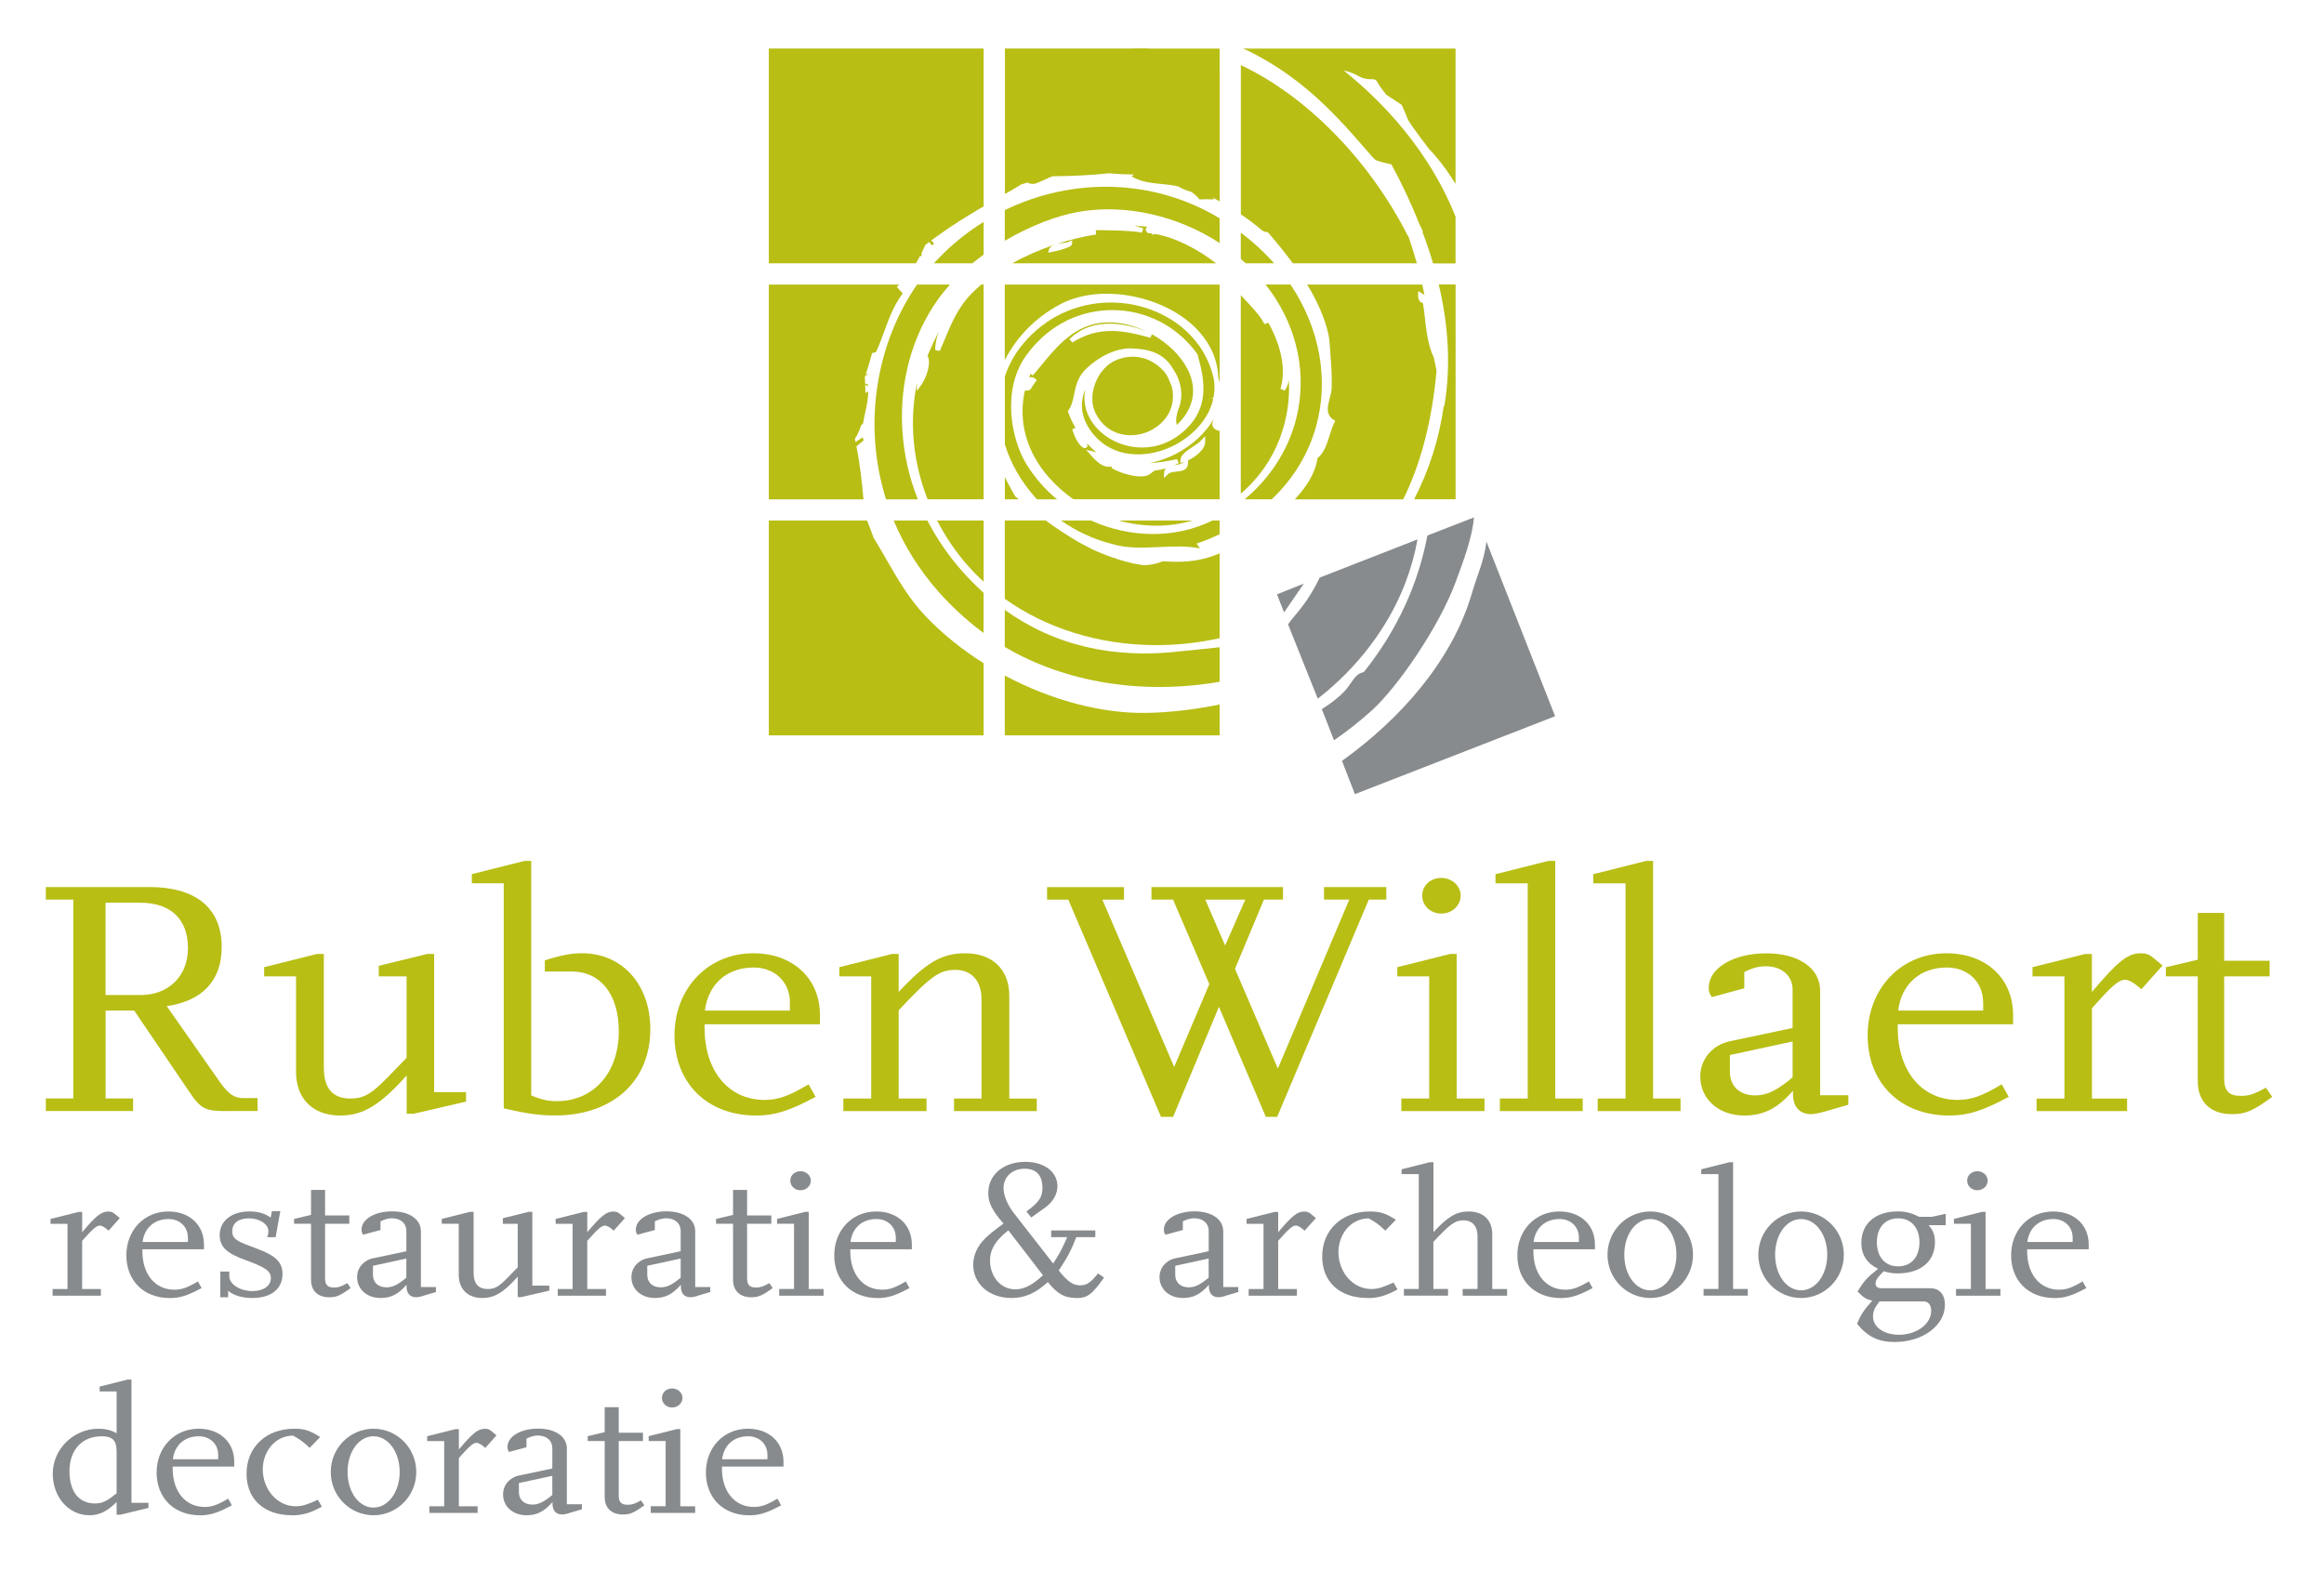 <?xml version="1.0" encoding="UTF-8"?>
<svg id="Layer_1" data-name="Layer 1" xmlns="http://www.w3.org/2000/svg" viewBox="0 0 372.26 253.79">
  <defs>
    <style>
      .cls-1 {
        fill: #b8be14;
      }

      .cls-2 {
        fill: #888b8d;
      }
    </style>
  </defs>
  <g>
    <path class="cls-1" d="M36.28,177.98c-3.46,0-4.11-.33-6.04-3.21l-8.74-12.89h-4.58v14.08h4.4v2.01H7.34v-2.01h4.4v-31.86h-4.4v-2.01h16.61c7.22,0,11.56,3.21,11.56,9.62,0,5.44-3.17,8.64-8.8,9.46l8.45,12.07c1.41,2.01,2.35,2.66,3.81,2.66h2.29v2.07h-4.99ZM22.43,144.6h-5.52v14.79h5.63c4.46,0,7.57-3.04,7.57-7.5,0-4.68-2.76-7.29-7.69-7.29Z"/>
    <path class="cls-1" d="M66.2,178.41h-1.06v-6.14c-4.23,4.73-6.98,6.42-10.62,6.42-4.4,0-7.1-2.66-7.1-7.01v-15.28h-5.11v-1.47l8.45-2.12h1.11v18.21c0,3.32,1.41,4.95,4.28,4.95,2.17,0,3.4-.82,5.81-3.26l3.17-3.26v-13.05h-4.46v-1.69l7.75-1.9h1.12v22.13h5.11v1.52l-8.45,1.96Z"/>
    <path class="cls-1" d="M88.91,178.68c-2.58,0-4.75-.33-8.22-1.14v-36.05h-5.11v-1.47l8.45-2.12h1.06v37.57c1.7.71,2.82.92,4.11.92,5.93,0,9.92-4.62,9.92-11.15,0-5.93-2.88-9.62-7.57-9.62h-4.28v-1.79c2.76-.87,4.4-1.14,5.93-1.14,6.46,0,10.97,5,10.97,12.18,0,8.32-6.04,13.81-15.26,13.81Z"/>
    <path class="cls-1" d="M112.86,164.06v.6c0,6.8,3.76,11.53,9.62,11.53,2.11,0,3.87-.6,7.04-2.5l1.12,2.01c-4.17,2.23-6.51,2.99-9.51,2.99-7.98,0-13.09-5.33-13.09-12.83s5.34-13.16,12.62-13.16c6.34,0,10.68,4.02,10.68,9.9v1.47h-18.49ZM126.53,160.58c0-3.26-2.41-5.6-5.81-5.6-4.28,0-7.28,2.66-7.81,6.9h13.61v-1.3Z"/>
    <path class="cls-1" d="M152.82,177.98v-2.01h4.4v-15.93c0-2.88-1.58-4.68-4.17-4.68s-3.99,1.03-9.1,6.47v14.14h4.46v2.01h-13.32v-2.01h4.46v-19.57h-5.11v-1.47l8.45-2.12h1.06v6.09c4.4-4.73,6.92-6.2,10.68-6.2,4.34,0,7.04,2.61,7.04,6.8v16.47h4.4v2.01h-13.26Z"/>
    <path class="cls-1" d="M219.25,144.11l-14.67,34.79h-1.82l-7.51-17.62-7.34,17.62h-1.94l-14.85-34.79h-3.4v-2.01h12.32v2.01h-3.46l11.5,26.8,5.63-13.27-5.81-13.54h-3.46v-2.01h21.07v2.01h-3.05l-4.64,11.09,6.87,15.98,11.44-27.07h-4.05v-2.01h9.98v2.01h-2.82ZM193.07,144.11l3.17,7.34,3.23-7.34h-6.4Z"/>
    <path class="cls-1" d="M224.47,177.98v-2.01h4.46v-19.57h-5.11v-1.47l8.45-2.12h1.06v23.16h4.46v2.01h-13.32ZM230.86,146.34c-1.7,0-3.05-1.25-3.05-2.88s1.35-2.83,3.05-2.83,3.11,1.25,3.11,2.83-1.35,2.88-3.11,2.88Z"/>
    <path class="cls-1" d="M240.25,177.98v-2.01h4.46v-34.47h-5.16v-1.47l8.45-2.12h1.12v38.06h4.4v2.01h-13.26Z"/>
    <path class="cls-1" d="M255.92,177.98v-2.01h4.46v-34.47h-5.16v-1.47l8.45-2.12h1.12v38.06h4.4v2.01h-13.26Z"/>
    <path class="cls-1" d="M292.13,178.09c-.76.22-1.58.38-2.05.38-1.82,0-2.88-1.2-2.88-3.21v-.54c-2.46,2.83-4.7,3.97-7.81,3.97-4.05,0-7.04-2.61-7.04-6.25,0-2.77,1.94-5.06,4.75-5.65l10.04-2.12v-6.14c0-2.17-1.64-3.75-4.34-3.75-.88,0-1.88.16-3.4.92v2.61l-5.22,1.41c-.41-.65-.47-.92-.47-1.52,0-3.15,3.99-5.49,9.21-5.49s8.63,2.39,8.63,5.98v16.75h4.52v1.52l-3.93,1.14ZM287.14,166.83l-10.04,2.17v2.72c0,2.28,1.58,3.75,4.05,3.75,1.88,0,3.4-.76,5.99-2.88v-5.76Z"/>
    <path class="cls-1" d="M303.98,164.06v.6c0,6.8,3.76,11.53,9.62,11.53,2.11,0,3.87-.6,7.04-2.5l1.12,2.01c-4.17,2.23-6.51,2.99-9.51,2.99-7.98,0-13.09-5.33-13.09-12.83s5.34-13.16,12.62-13.16c6.34,0,10.68,4.02,10.68,9.9v1.47h-18.49ZM317.66,160.58c0-3.26-2.41-5.6-5.81-5.6-4.28,0-7.28,2.66-7.8,6.9h13.62v-1.3Z"/>
    <path class="cls-1" d="M343.01,158.46c-1.12-.98-1.94-1.52-2.64-1.52-1.06,0-2.29,1.2-5.28,4.57v14.46h5.63v2.01h-14.5v-2.01h4.46v-19.57h-5.11v-1.47l8.45-2.12h1.06v6.09c4.23-5,5.75-6.2,7.86-6.2.82,0,1.35.22,1.88.65l1.58,1.31-3.4,3.81Z"/>
    <path class="cls-1" d="M357.5,178.47c-3.4,0-5.46-1.96-5.46-5.27v-16.8h-5.11v-1.47l5.11-1.2v-7.5h4.23v7.67h7.28v2.5h-7.28v16.31c0,2.07.76,2.83,2.7,2.83,1.23,0,2-.22,3.99-1.31l1,1.47c-3.11,2.28-4.28,2.77-6.46,2.77Z"/>
  </g>
  <g>
    <path class="cls-2" d="M17.39,197.13c-.59-.52-1.03-.81-1.41-.81-.56,0-1.22.64-2.82,2.44v7.72h3v1.07h-7.73v-1.07h2.38v-10.44h-2.72v-.78l4.51-1.13h.56v3.25c2.25-2.67,3.07-3.31,4.19-3.31.44,0,.72.12,1,.35l.84.7-1.81,2.03Z"/>
    <path class="cls-2" d="M22.81,200.12v.32c0,3.63,2,6.15,5.13,6.15,1.13,0,2.07-.32,3.76-1.33l.59,1.07c-2.22,1.19-3.47,1.6-5.07,1.6-4.26,0-6.98-2.84-6.98-6.85s2.85-7.02,6.73-7.02c3.38,0,5.7,2.15,5.7,5.28v.78h-9.86ZM30.1,198.26c0-1.74-1.28-2.99-3.1-2.99-2.28,0-3.88,1.42-4.16,3.68h7.26v-.7Z"/>
    <path class="cls-2" d="M40.36,207.92c-1.47,0-2.94-.38-3.82-1.16v1.04h-1.25v-4.12h1.44v.78c0,1.25,1.75,2.35,3.69,2.35,1.75,0,2.97-.81,2.97-2.09,0-1.04-.72-1.68-4.13-2.9-3-1.07-4.07-2.15-4.07-3.97,0-2.26,1.88-3.8,4.79-3.8,1.31,0,2.47.32,3.38.99l.19-1.04h1.35l-.75,4.18h-1.35c.13-.32.19-.7.19-.96,0-1.13-1.41-2.06-3.1-2.06s-2.69.75-2.69,2.09,1.1,1.71,4.01,2.78c3,1.13,4.04,2.2,4.04,4.03,0,2.32-1.69,3.86-4.88,3.86Z"/>
    <path class="cls-2" d="M52.73,207.8c-1.82,0-2.91-1.04-2.91-2.81v-8.96h-2.72v-.78l2.72-.64v-4h2.25v4.09h3.88v1.33h-3.88v8.7c0,1.1.41,1.51,1.44,1.51.66,0,1.06-.12,2.13-.7l.53.78c-1.66,1.22-2.28,1.48-3.44,1.48Z"/>
    <path class="cls-2" d="M67.75,207.6c-.41.12-.85.2-1.1.2-.97,0-1.53-.64-1.53-1.71v-.29c-1.31,1.51-2.5,2.12-4.16,2.12-2.16,0-3.76-1.39-3.76-3.34,0-1.48,1.03-2.7,2.54-3.02l5.35-1.13v-3.28c0-1.16-.88-2-2.32-2-.47,0-1,.09-1.82.49v1.39l-2.79.75c-.22-.35-.25-.49-.25-.81,0-1.68,2.13-2.93,4.91-2.93s4.6,1.28,4.6,3.19v8.93h2.41v.81l-2.1.61ZM65.09,201.6l-5.35,1.16v1.45c0,1.22.84,2,2.16,2,1,0,1.82-.41,3.19-1.54v-3.07Z"/>
    <path class="cls-2" d="M83.49,207.78h-.56v-3.28c-2.25,2.52-3.72,3.42-5.66,3.42-2.35,0-3.79-1.42-3.79-3.74v-8.15h-2.72v-.78l4.51-1.13h.59v9.72c0,1.77.75,2.64,2.28,2.64,1.16,0,1.81-.44,3.1-1.74l1.69-1.74v-6.96h-2.38v-.9l4.13-1.02h.59v11.81h2.72v.81l-4.51,1.04Z"/>
    <path class="cls-2" d="M98.3,197.13c-.59-.52-1.03-.81-1.41-.81-.56,0-1.22.64-2.82,2.44v7.72h3v1.07h-7.73v-1.07h2.38v-10.44h-2.72v-.78l4.51-1.13h.56v3.25c2.25-2.67,3.07-3.31,4.19-3.31.44,0,.72.12,1,.35l.84.7-1.81,2.03Z"/>
    <path class="cls-2" d="M111.69,207.6c-.41.12-.85.2-1.1.2-.97,0-1.53-.64-1.53-1.71v-.29c-1.31,1.51-2.5,2.12-4.16,2.12-2.16,0-3.76-1.39-3.76-3.34,0-1.48,1.03-2.7,2.54-3.02l5.35-1.13v-3.28c0-1.16-.88-2-2.32-2-.47,0-1,.09-1.82.49v1.39l-2.79.75c-.22-.35-.25-.49-.25-.81,0-1.68,2.13-2.93,4.91-2.93s4.6,1.28,4.6,3.19v8.93h2.41v.81l-2.1.61ZM109.03,201.6l-5.35,1.16v1.45c0,1.22.84,2,2.16,2,1,0,1.82-.41,3.19-1.54v-3.07Z"/>
    <path class="cls-2" d="M120.33,207.8c-1.81,0-2.91-1.04-2.91-2.81v-8.96h-2.72v-.78l2.72-.64v-4h2.25v4.09h3.88v1.33h-3.88v8.7c0,1.1.41,1.51,1.44,1.51.66,0,1.06-.12,2.13-.7l.53.78c-1.66,1.22-2.29,1.48-3.44,1.48Z"/>
    <path class="cls-2" d="M124.81,207.54v-1.07h2.38v-10.44h-2.72v-.78l4.51-1.13h.56v12.36h2.38v1.07h-7.1ZM128.22,190.66c-.91,0-1.63-.67-1.63-1.54s.72-1.51,1.63-1.51,1.66.67,1.66,1.51-.72,1.54-1.66,1.54Z"/>
    <path class="cls-2" d="M136.2,200.12v.32c0,3.63,2,6.15,5.13,6.15,1.13,0,2.07-.32,3.76-1.33l.59,1.07c-2.22,1.19-3.47,1.6-5.07,1.6-4.26,0-6.98-2.84-6.98-6.85s2.85-7.02,6.73-7.02c3.38,0,5.7,2.15,5.7,5.28v.78h-9.86ZM143.49,198.26c0-1.74-1.28-2.99-3.1-2.99-2.29,0-3.88,1.42-4.16,3.68h7.26v-.7Z"/>
    <path class="cls-2" d="M172.44,207.92c-1.94,0-3.07-.67-4.6-2.55-2,1.83-3.75,2.55-5.82,2.55-3.63,0-6.13-2.32-6.13-5.31,0-1.57.69-3.05,1.91-4.23.75-.73,1.19-1.1,2.94-2.38-1.82-2.09-2.44-3.36-2.44-4.87,0-3.05,2.54-5.02,5.95-5.02,3.07,0,5.13,1.65,5.13,3.89,0,1.31-.72,2.55-2.03,3.48l-2.16,1.54-.78-.96c2.03-1.48,2.57-2.32,2.57-3.8,0-2.03-1.03-3.05-2.85-3.05-2.03,0-3.38,1.33-3.38,3.1,0,1.25.66,2.73,1.69,4.06l6.26,8.03c1.09-1.71,1.38-2.26,2.25-4.23h-2.57v-1.07h7.07v1.07h-3.04c-.94,2.32-1.31,3.05-2.82,5.34,1.44,1.8,2.29,2.38,3.44,2.38,1.03,0,1.69-.44,2.85-1.91l.97.67c-1.97,2.76-2.69,3.28-4.41,3.28ZM161.52,197.07c-2.19,1.74-2.94,3.19-2.94,4.82,0,2.52,1.63,4.64,4.07,4.64,1.53,0,2.91-.84,4.41-2.26l-5.54-7.19Z"/>
    <path class="cls-2" d="M196.26,207.6c-.41.12-.84.2-1.09.2-.97,0-1.53-.64-1.53-1.71v-.29c-1.31,1.51-2.5,2.12-4.16,2.12-2.16,0-3.75-1.39-3.75-3.34,0-1.48,1.03-2.7,2.53-3.02l5.35-1.13v-3.28c0-1.16-.88-2-2.32-2-.47,0-1,.09-1.82.49v1.39l-2.79.75c-.22-.35-.25-.49-.25-.81,0-1.68,2.13-2.93,4.91-2.93s4.6,1.28,4.6,3.19v8.93h2.41v.81l-2.1.61ZM193.6,201.6l-5.35,1.16v1.45c0,1.22.85,2,2.16,2,1,0,1.81-.41,3.19-1.54v-3.07Z"/>
    <path class="cls-2" d="M208.97,197.13c-.59-.52-1.03-.81-1.41-.81-.56,0-1.22.64-2.82,2.44v7.72h3v1.07h-7.73v-1.07h2.38v-10.44h-2.72v-.78l4.51-1.13h.56v3.25c2.25-2.67,3.07-3.31,4.19-3.31.44,0,.72.12,1,.35l.85.7-1.82,2.03Z"/>
    <path class="cls-2" d="M219.08,207.92c-4.66,0-7.29-2.73-7.29-6.64,0-4.29,3.16-7.22,7.64-7.22,1.63,0,2.54.29,4.16,1.33l-1.69,1.74c-1.1-1.04-1.41-1.25-2.66-1.97-3.13.06-4.85,2.81-4.85,5.4,0,3.16,2.25,5.92,5.29,5.92,1.1,0,2.03-.35,3.54-1.04l.63,1.1c-1.94,1.1-3.25,1.39-4.76,1.39Z"/>
    <path class="cls-2" d="M234.29,207.54v-1.07h2.38v-8.5c0-1.54-.85-2.49-2.22-2.49s-2.13.55-4.85,3.45v7.54h2.35v1.07h-7.07v-1.07h2.38v-18.39h-2.75v-.78l4.51-1.13h.59v11.2c2.35-2.52,3.69-3.31,5.67-3.31,2.32,0,3.75,1.39,3.75,3.63v8.79h2.38v1.07h-7.1Z"/>
    <path class="cls-2" d="M245.62,200.12v.32c0,3.63,2,6.15,5.13,6.15,1.13,0,2.07-.32,3.76-1.33l.59,1.07c-2.22,1.19-3.47,1.6-5.07,1.6-4.26,0-6.98-2.84-6.98-6.85s2.85-7.02,6.73-7.02c3.38,0,5.7,2.15,5.7,5.28v.78h-9.86ZM252.91,198.26c0-1.74-1.28-2.99-3.1-2.99-2.29,0-3.88,1.42-4.16,3.68h7.26v-.7Z"/>
    <path class="cls-2" d="M264.34,207.92c-3.79,0-6.85-3.1-6.85-6.93s3.07-6.93,6.85-6.93,6.85,3.1,6.85,6.93-3.07,6.93-6.85,6.93ZM264.34,195.27c-2.35,0-4.16,2.49-4.16,5.71s1.81,5.71,4.16,5.71,4.19-2.49,4.19-5.71-1.85-5.71-4.19-5.71Z"/>
    <path class="cls-2" d="M272.88,207.54v-1.07h2.38v-18.39h-2.75v-.78l4.51-1.13h.59v20.3h2.35v1.07h-7.07Z"/>
    <path class="cls-2" d="M288.5,207.92c-3.79,0-6.85-3.1-6.85-6.93s3.07-6.93,6.85-6.93,6.85,3.1,6.85,6.93-3.07,6.93-6.85,6.93ZM288.5,195.27c-2.35,0-4.16,2.49-4.16,5.71s1.81,5.71,4.16,5.71,4.19-2.49,4.19-5.71-1.85-5.71-4.19-5.71Z"/>
    <path class="cls-2" d="M308.94,196.26c.69.81,1,1.51,1,2.7,0,3.07-2.22,5.02-6.01,5.02-.69,0-1.38-.09-2.19-.35-.94.9-1.31,1.45-1.31,1.97,0,.49.31.75.91.75h7.82c1.5,0,2.38.99,2.38,2.67,0,3.28-3.51,5.95-8.07,5.95-2.6,0-4.35-.87-6.01-2.93.69-1.57.94-1.97,2.44-3.71-.91-.17-1.38-.44-2.35-1.45,1.06-1.74,1.53-2.26,3.29-3.63-1.78-.87-2.69-2.26-2.69-4.15,0-3.05,2.19-5.05,5.85-5.05,1.31,0,2.19.26,3.44.87h2l2.22-.49v1.83h-2.72ZM308.15,208.47h-7.1c-.81,1.07-1.03,1.62-1.03,2.41,0,1.71,1.78,2.93,4.16,2.93,2.88,0,5.16-1.77,5.16-3.83,0-.93-.47-1.51-1.19-1.51ZM304.05,195.16c-2.1,0-3.41,1.48-3.41,3.83s1.31,3.86,3.41,3.86,3.41-1.51,3.41-3.86-1.35-3.83-3.41-3.83Z"/>
    <path class="cls-2" d="M313.32,207.54v-1.07h2.38v-10.44h-2.72v-.78l4.51-1.13h.56v12.36h2.38v1.07h-7.1ZM316.73,190.66c-.91,0-1.63-.67-1.63-1.54s.72-1.51,1.63-1.51,1.66.67,1.66,1.51-.72,1.54-1.66,1.54Z"/>
    <path class="cls-2" d="M324.71,200.12v.32c0,3.63,2,6.15,5.13,6.15,1.13,0,2.07-.32,3.76-1.33l.59,1.07c-2.22,1.19-3.47,1.6-5.07,1.6-4.26,0-6.98-2.84-6.98-6.85s2.85-7.02,6.73-7.02c3.38,0,5.7,2.15,5.7,5.28v.78h-9.86ZM332,198.26c0-1.74-1.28-2.99-3.1-2.99-2.29,0-3.88,1.42-4.16,3.68h7.26v-.7Z"/>
    <path class="cls-2" d="M19.27,242.63h-.59v-2.03c-1.47,1.45-2.72,2.12-4.35,2.12-3.38,0-5.88-2.96-5.88-6.64,0-4,3.38-7.22,7.32-7.22,1,0,2.03.2,2.91.73v-6.7h-2.72v-.78l4.51-1.13h.59v19.75h2.72v.81l-4.51,1.1ZM18.67,232.48c0-1.74-.63-2.41-2.38-2.41-3.19,0-5.16,2.23-5.16,5.57s1.53,5.19,4.1,5.19c.97,0,1.66-.29,2.54-.93l.91-.7v-6.73Z"/>
    <path class="cls-2" d="M27.66,234.92v.32c0,3.63,2,6.15,5.13,6.15,1.13,0,2.07-.32,3.76-1.33l.59,1.07c-2.22,1.19-3.47,1.6-5.07,1.6-4.26,0-6.98-2.84-6.98-6.85s2.85-7.02,6.73-7.02c3.38,0,5.7,2.15,5.7,5.28v.78h-9.86ZM34.95,233.06c0-1.74-1.28-2.99-3.1-2.99-2.28,0-3.88,1.42-4.16,3.68h7.26v-.7Z"/>
    <path class="cls-2" d="M46.78,242.72c-4.66,0-7.29-2.73-7.29-6.64,0-4.29,3.16-7.22,7.64-7.22,1.63,0,2.53.29,4.16,1.33l-1.69,1.74c-1.1-1.04-1.41-1.25-2.66-1.97-3.13.06-4.85,2.81-4.85,5.4,0,3.16,2.25,5.92,5.29,5.92,1.1,0,2.03-.35,3.54-1.04l.63,1.1c-1.94,1.1-3.25,1.39-4.76,1.39Z"/>
    <path class="cls-2" d="M59.83,242.72c-3.79,0-6.85-3.1-6.85-6.93s3.07-6.93,6.85-6.93,6.85,3.1,6.85,6.93-3.07,6.93-6.85,6.93ZM59.83,230.07c-2.35,0-4.16,2.49-4.16,5.71s1.82,5.71,4.16,5.71,4.19-2.49,4.19-5.71-1.85-5.71-4.19-5.71Z"/>
    <path class="cls-2" d="M77.73,231.93c-.59-.52-1.03-.81-1.41-.81-.56,0-1.22.64-2.82,2.44v7.72h3v1.07h-7.73v-1.07h2.38v-10.44h-2.72v-.78l4.51-1.13h.56v3.25c2.25-2.67,3.07-3.31,4.19-3.31.44,0,.72.12,1,.35l.84.7-1.81,2.03Z"/>
    <path class="cls-2" d="M91.13,242.4c-.41.12-.85.2-1.1.2-.97,0-1.53-.64-1.53-1.71v-.29c-1.31,1.51-2.5,2.12-4.16,2.12-2.16,0-3.76-1.39-3.76-3.34,0-1.48,1.03-2.7,2.54-3.02l5.35-1.13v-3.28c0-1.16-.88-2-2.32-2-.47,0-1,.09-1.82.49v1.39l-2.79.75c-.22-.35-.25-.49-.25-.81,0-1.68,2.13-2.93,4.91-2.93s4.6,1.28,4.6,3.19v8.93h2.41v.81l-2.1.61ZM88.47,236.4l-5.35,1.16v1.45c0,1.22.84,2,2.16,2,1,0,1.82-.41,3.19-1.54v-3.07Z"/>
    <path class="cls-2" d="M99.77,242.6c-1.82,0-2.91-1.04-2.91-2.81v-8.96h-2.72v-.78l2.72-.64v-4h2.25v4.09h3.88v1.33h-3.88v8.7c0,1.1.41,1.51,1.44,1.51.66,0,1.06-.12,2.13-.7l.53.78c-1.66,1.22-2.28,1.48-3.44,1.48Z"/>
    <path class="cls-2" d="M104.24,242.34v-1.07h2.38v-10.44h-2.72v-.78l4.51-1.13h.56v12.36h2.38v1.07h-7.1ZM107.66,225.46c-.91,0-1.63-.67-1.63-1.54s.72-1.51,1.63-1.51,1.66.67,1.66,1.51-.72,1.54-1.66,1.54Z"/>
    <path class="cls-2" d="M115.64,234.92v.32c0,3.63,2,6.15,5.13,6.15,1.13,0,2.07-.32,3.76-1.33l.59,1.07c-2.22,1.19-3.47,1.6-5.07,1.6-4.26,0-6.98-2.84-6.98-6.85s2.85-7.02,6.73-7.02c3.38,0,5.7,2.15,5.7,5.28v.78h-9.86ZM122.93,233.06c0-1.74-1.28-2.99-3.1-2.99-2.29,0-3.88,1.42-4.16,3.68h7.26v-.7Z"/>
  </g>
  <g>
    <path class="cls-1" d="M195.36,85.6v-2.22h-1.16c-5.97,2.96-13.23,2.8-19.44,0h-4.8c2.41,1.7,5.12,2.97,8.04,3.72,2.48.78,5.12.65,7.67.53,2.16-.1,4.39-.21,6.56.21-.03-.04-.07-.08-.09-.11-.08-.1-.16-.19-.22-.29l-.24-.36.42-.15c1.13-.4,2.22-.86,3.26-1.35"/>
    <path class="cls-1" d="M199.54,42.18h4.55c-1.58-1.79-3.37-3.43-5.34-4.92v4.22c.27.23.53.46.79.7"/>
    <path class="cls-1" d="M160.95,57.69c1.94-3.8,4.96-6.87,8.9-8.96,6.53-3.47,17.15-1.35,22.27,4.44,1.93,2.18,2.95,4.68,3.04,7.42.08.21.14.42.2.64v-15.65h-34.41v12.12Z"/>
    <path class="cls-1" d="M206.71,45.57h-4c4.69,5.92,6.58,13.23,5.19,20.28-1.09,5.5-4.1,10.44-8.53,14.13h4.34c3.4-3.23,5.82-7.15,7.08-11.6,2.14-7.56.61-15.82-4.08-22.81"/>
    <path class="cls-1" d="M203.17,51.7l-.64.21c-.25-.58-.84-1.4-1.83-2.52-.6-.67-1.28-1.39-1.95-2.1v31.78c5.87-4.98,8.05-12.09,7.7-18.18-.12.7-.34,1.25-.68,1.69l-.66-.3c.9-3.03.17-6.76-1.94-10.58"/>
    <path class="cls-1" d="M184.07,69.07c2.23-1.02,4.51-3.51,3.62-7.19-.33-.58-.5-1.56-1.21-2.35-2.61-2.95-6.09-2.81-8.35-1.51-2.41,1.39-4.01,5.32-2.68,8.08.29.6.64,1.14,1.06,1.6,2.09,2.37,5.31,2.4,7.57,1.37"/>
    <path class="cls-1" d="M166.74,77.49c-.87-.98-1.66-2.05-2.34-3.16-2.4-3.9-4-11.86-.04-17.37,3.2-4.45,7.83-7.03,13.05-7.27,5.07-.23,9.92,1.83,13.29,5.65.38.43.75.89,1.09,1.37l.04.05v.06c1.2,4.25,1.99,8.71-2.44,12.45-2.61,2.2-5.32,2.52-7.14,2.39-2.59-.18-5.01-1.34-6.64-3.18h0c-1.62-1.83-2.2-3.98-1.76-6.13-1.01,2.36-.62,4.86,1.2,7.11,3.29,4.04,8.43,3.84,12.06,2.33,3.22-1.33,6.4-4.19,7.22-7.85l-.24-.28.28.09c.19-.96.23-1.97.06-3.03-.54-2.48-1.67-4.7-3.35-6.6-3.19-3.61-8.18-5.72-13.36-5.66-5.41.07-10.32,2.41-13.83,6.6-1.33,1.59-2.3,3.36-2.93,5.24v10.89c.9,2.94,2.51,5.82,4.81,8.43.11.12.23.25.34.37h3.21c-.92-.76-1.78-1.58-2.58-2.49"/>
    <path class="cls-1" d="M231.33,65.19l-.05-.26c-.74,5.32-2.36,10.38-4.76,15.04h6.64v-34.41h-2.7c1.51,6.38,2.01,13.02.87,19.62"/>
    <path class="cls-1" d="M163.47,29.58c.36-.12.72-.23,1.09-.34.41.24.94.31,1.5.09.84-.33,1.64-.74,2.48-1.09,3.06-.04,6.1-.15,9.14-.49,1.32.14,2.64.19,3.99.21-.13.07-.27.16-.41.3,1.47.89,3.15,1.05,4.78,1.21.91.09,1.83.18,2.72.4.63.39,1.33.67,2.04.85.48.31.93.71,1.34,1.23.61-.05,1.21-.04,1.8-.02h.57c-.11-.09-.22-.2-.32-.32.4.21.79.43,1.18.65V11.65c-3.94-1.62-7.88-2.89-11.66-3.88h-22.74v23.31c.75-.43,1.5-.85,2.23-1.29.11-.07.21-.14.29-.22"/>
    <path class="cls-1" d="M144.53,68.81c-.45-7.61,1.56-14.98,5.66-20.77.6-.85,1.27-1.67,1.98-2.46h-5.27c-6.36,9.15-8.85,22.12-4.97,34.41h5.09c-1.42-3.57-2.26-7.32-2.49-11.18"/>
    <path class="cls-1" d="M212.84,53.83c.11.52.19,1.85.28,3.04.02.47.05.9.08,1.22.11,1.36.14,2.98.11,3.99,0,.54-.16,1.12-.31,1.69-.3,1.16-.58,2.26.14,3.07.13.15.29.29.49.41l.26.17-.14.27c-.33.65-.57,1.41-.8,2.14-.42,1.35-.87,2.75-1.91,3.55-.34,2.39-1.75,4.6-3.64,6.61h17.37c2.84-5.77,4.61-12.59,5.34-20.6l-.45-2.15c-.92-1.82-1.22-4.5-1.45-6.56-.1-.89-.19-1.68-.3-2.15-.23-.04-.39-.16-.48-.27-.31-.35-.31-.96-.24-1.63.32.21.65.41.98.61-.1-.52-.22-1.07-.35-1.66h-18.44c1.6,2.63,2.88,5.42,3.47,8.25"/>
    <path class="cls-1" d="M182.92,37.25l.2-.66c-.48-.18-.96-.34-1.46-.47.72.07,1.45.14,2.17.22-.11.04-.21.12-.27.24-.13.28.11.55.18.64l.1.11h.15c.19.03.39.05.6.08l-.07.22.5-.15c3.08.53,6.55,2.23,9.78,4.7h-32.66c2.21-1.23,4.52-2.22,6.77-2.98-.53.2-.96.56-1,1.27,0,0,3.79-.65,3.82-1.41l.02-.58-.56.26c-.21.1-.57.14-.96.19-.35.04-.75.09-1.12.21,2.29-.76,4.52-1.28,6.47-1.58l-.06-.69s5.27-.03,7.39.39Z"/>
    <path class="cls-1" d="M146.87,61.37c-1.24,6.2-.66,12.54,1.71,18.61h8.98v-34.41h-.36c-.52.44-1.01.89-1.49,1.37-2.23,2.22-3.4,5.03-4.42,7.51-.26.62-.5,1.21-.75,1.76l-.72-.12c-.04-.93.17-1.95.57-3.02-.52,1.01-.99,2.01-1.42,3l-.4.91c.64,1.12-.14,3.48-1.01,4.69l-.71.98.03-1.18s0-.06,0-.1"/>
    <path class="cls-1" d="M188.84,65.28c-.34.99-.58,1.96-.34,2.79,3.45-3.25,3.49-7.44.09-11.3-1.07-1.21-2.48-2.34-4.08-3.23l-.24.57c-4.29-1.2-8.19-1.97-12.49.75l-.49-.52c3.9-3.85,9.54-2.36,12.24-1.3-2.68-1.26-5.77-1.83-8.64-1.03-3.57.98-6.05,4.01-8.23,6.67-.42.5-.82.99-1.21,1.45l-.4-.26c-.07.21-.12.43-.16.64.04-.03.08-.05.14-.07.3-.1.59.08.78.22l.28.2-.2.27c-.32.43-.5.71-.61.9-.28.46-.4.53-.93.54-.05,0-.12,0-.19,0-1.1,4.92.27,9.86,3.88,13.94,1.16,1.31,2.47,2.47,3.89,3.46h23.43v-10.92l-.49-.18c-.19-.07-.34-.17-.45-.3-.35-.39-.23-.91,0-1.46-1.3,2.26-3.51,4.24-5.96,5.54-1.33.7-2.83,1.25-4.38,1.52,1.53-.05,3.04-.31,4.46-.63l.27.64c-.23.13-.47.24-.71.34.03,0,.06,0,.1-.01.55-.09,1.12-.2,1.44-.5-.03,0-.06.02-.09.02l-.5.14.03-.48c.03-.83,1.01-1.48,1.95-2.1.51-.34,1.04-.68,1.36-1.03l.66-.7v.93c0,1.14-1.44,2.35-2.73,2.95l-.03.52c-.06,1.11-1.1,1.21-1.85,1.29-.51.05-1.03.1-1.32.38l-.68.65.04-.9c.01-.29.13-.5.3-.66-.61.18-1.23.3-1.86.37l-.75.56c-1.18.88-4.5.01-6.16-1l.1-.23h-.04c-1.26.3-2.31-.65-3.27-1.73l-.83-.95,1.11.27c.18.05.37.11.56.17-.54-.44-1.05-.93-1.53-1.46.18.46.02.59-.09.67-.27.19-.59.07-.98-.36-.48-.54-.93-1.4-1.2-2.29l-.08-.26.25-.14c.1-.05.19-.08.27-.09-.47-.8-.86-1.63-1.18-2.52l-.06-.16.1-.14c.54-.75.72-1.63.91-2.56.27-1.31.57-2.8,1.96-4.13,1.81-1.74,4.6-3.34,7.32-3.23,2.6.1,5.11.67,6.6,3.34,0,0,2.11,2.77.94,6.16Z"/>
    <path class="cls-1" d="M162.84,79.69c-.06-.06-.13-.1-.2-.15-.25-.41-.48-.82-.7-1.24,0,0-.36-.65-.4-.74-.2-.38-.39-.75-.58-1.13v3.55h2.23c-.11-.09-.23-.19-.35-.29"/>
    <path class="cls-1" d="M219.86,25.17c-4.39-4.99-10.18-12.27-19.97-17.05l-.78-.36.89.02h33.15v21.67c-2.26-3.66-4.25-5.59-4.25-5.59,0,0-3.16-4.11-3.41-4.79-.24-.69-.97-2.28-.97-2.28l-2.44-1.6s-.97-1.14-1.46-2.05c-.48-.91-1.22,0-2.92-.91-1.7-.91-2.44-.91-2.44-.91,10.73,8.59,15.7,17.83,17.89,23.39v7.49h-3.6c-.5-1.72-1.08-3.42-1.71-5.08l.08-.02s-.18-.46-.58-1.26c-1.32-3.32-2.84-6.51-4.46-9.51-.84-.17-1.68-.39-2.49-.67l-.54-.48Z"/>
    <path class="cls-1" d="M195.36,109.21v-5.53c-1.12.13-2.24.24-3.32.35-1.01.09-1.96.19-2.86.29-10.87,1.29-20.34-.95-28.23-6.63v5.94c9.7,5.74,22.14,7.7,34.41,5.58"/>
    <path class="cls-1" d="M147.4,40.95s.08.08.12.13c.08-.07.12-.15.13-.22.01-.09-.01-.18-.06-.27.22-.45.44-.9.64-1.36.22-.17.44-.33.66-.5.02.11.08.24.17.34.1.11.22.18.3.18.08,0,.14-.08.19-.14l.04-.05s0-.08-.18-.29c-.06-.07-.13-.14-.2-.21-.01-.02-.03-.03-.04-.04.36-.27.72-.53,1.08-.79,2.34-1.69,4.8-3.21,7.31-4.68V7.77h-34.41v34.41h23.56c.25-.4.47-.81.69-1.23"/>
    <path class="cls-1" d="M190.99,83.38h-11.81c3.93,1.08,8.08,1.13,11.81,0"/>
    <path class="cls-1" d="M137.18,71.5c.41-.34.82-.67,1.23-1.02-.17-.12-.22-.29-.21-.43-.39.24-.78.5-1.16.76-.04-.17-.07-.34-.11-.51.11-.17.21-.34.31-.51.3-.54.53-1.12.72-1.72.09-.06.18-.13.27-.19.09-.57.22-1.15.34-1.7.26-1.2.51-2.35.5-3.52,0,0-.02.02-.02.03-.1.11-.26.19-.43.24,0-.45-.01-.9-.03-1.35l.07.05c.14.1.25.19.33.28.02.02.03.03.04.05-.02-.15-.03-.3-.06-.44-.14-.03-.26-.05-.39-.06-.02-.35-.03-.69-.05-1.04.03-.1.06-.2.1-.3.18-.03.36-.08.53-.16-.15-.03-.31-.04-.47-.05.36-1.1.71-2.21,1-3.34.2-.06.41-.13.62-.18.54-1.12.95-2.27,1.36-3.38.72-1.98,1.46-4.03,2.92-6l-.93-1.05c.13-.12.26-.25.39-.38h-20.9v34.41h15.16c-.25-2.84-.56-5.68-1.13-8.48"/>
    <path class="cls-1" d="M183.86,114.19c-7.38.17-15.57-2.06-22.91-5.98v9.58h34.41v-4.94c-3.98.81-7.88,1.26-11.5,1.34"/>
    <path class="cls-1" d="M148.33,98.78c-2.71-2.82-4.57-6.06-6.55-9.51-.6-1.05-1.22-2.12-1.87-3.19-.32-.91-.66-1.81-1.02-2.7h-15.74v34.41h34.41v-11.55c-3.4-2.14-6.53-4.65-9.22-7.45"/>
    <path class="cls-1" d="M195.36,12.71v-4.93h-14.01c.83.3,13.22,4.74,14.01,5.05"/>
    <path class="cls-1" d="M157.56,93.18v-9.8h-7.45c1.35,2.63,3,5.06,4.92,7.23.8.9,1.64,1.76,2.53,2.57"/>
    <path class="cls-1" d="M195.36,102.24v-13.61c-3.44,1.5-6.47,1.46-9.07,1.27-.94.41-1.97.6-3.04.64-.1-.02-.2-.03-.3-.04-.15-.02-1.39-.25-1.4-.23-.54-.13-1.07-.27-1.61-.42-1.27-.36-2.5-.81-3.7-1.3-.55-.22-1.09-.47-1.62-.72.5.23-1-.53-1.15-.61-1.19-.65-2.34-1.36-3.46-2.1-.86-.56-1.7-1.15-2.52-1.75h-6.54v12.55c6.61,4.71,14.99,7.35,23.94,7.42,3.54.03,7.05-.36,10.46-1.11"/>
    <path class="cls-1" d="M157.04,101.01c.17.13.34.25.51.38v-6.44c-.09-.09-.19-.17-.29-.26-1.11-1.02-2.17-2.1-3.14-3.2-2.23-2.52-4.09-5.25-5.57-8.11h-5.4c1.66,3.98,4.04,7.85,7.21,11.44,1.97,2.22,4.21,4.3,6.67,6.19"/>
    <path class="cls-1" d="M149.59,42.18h0s6.16,0,6.16,0c.59-.48,1.19-.94,1.81-1.39v-5.25c-2.89,1.8-5.58,4.01-7.97,6.64"/>
    <path class="cls-1" d="M225.5,37.77c-6.05-11.97-16.16-22.38-26.74-27.33v23.89c1.13.77,2.24,1.59,3.29,2.48.34.28.68.39,1.01.37,1.33,1.53,2.72,3.21,4.03,5h19.86c-.39-1.38-.84-2.86-1.39-4.43l-.06.02Z"/>
    <path class="cls-1" d="M172.85,33.92c7.43-1.28,15.78.62,22.51,5.01v-3.96s-.09-.05-.14-.08c-10.55-6.32-23.46-6.49-34.27-1.23v4.91c4.1-2.42,8.42-4.05,11.9-4.65"/>
    <g>
      <path class="cls-2" d="M233.2,93.15c1.23-3.34,2.62-6.98,2.9-10.27l-7.46,2.9c-1.46,7.76-4.87,15.22-10.1,21.77l-.09.11-.13.03c-.89.21-1.36.88-1.95,1.73-.32.46-.64.93-1.08,1.38-.97,1.01-2.2,1.93-3.56,2.79l1.95,4.99c2.13-1.46,4.18-3.08,6.13-4.85,4.13-3.77,10.74-13.37,13.39-20.58Z"/>
      <path class="cls-2" d="M238.1,86.77c-.4,3.16-1.41,5.13-2.35,8.32-3.15,10.78-11.5,20.14-20.79,26.79l2.07,5.33,32.07-12.48-11-27.97Z"/>
      <path class="cls-2" d="M225.08,93.44c.88-2.27,1.54-4.61,1.98-7.04l-15.67,6.12c-2.05,4.3-4.01,5.93-5.07,7.49l4.76,11.91c6.3-4.91,11.24-11.33,14-18.47Z"/>
      <polygon class="cls-2" points="204.55 95.2 205.68 98.1 208.85 93.48 204.55 95.2"/>
    </g>
  </g>
</svg>